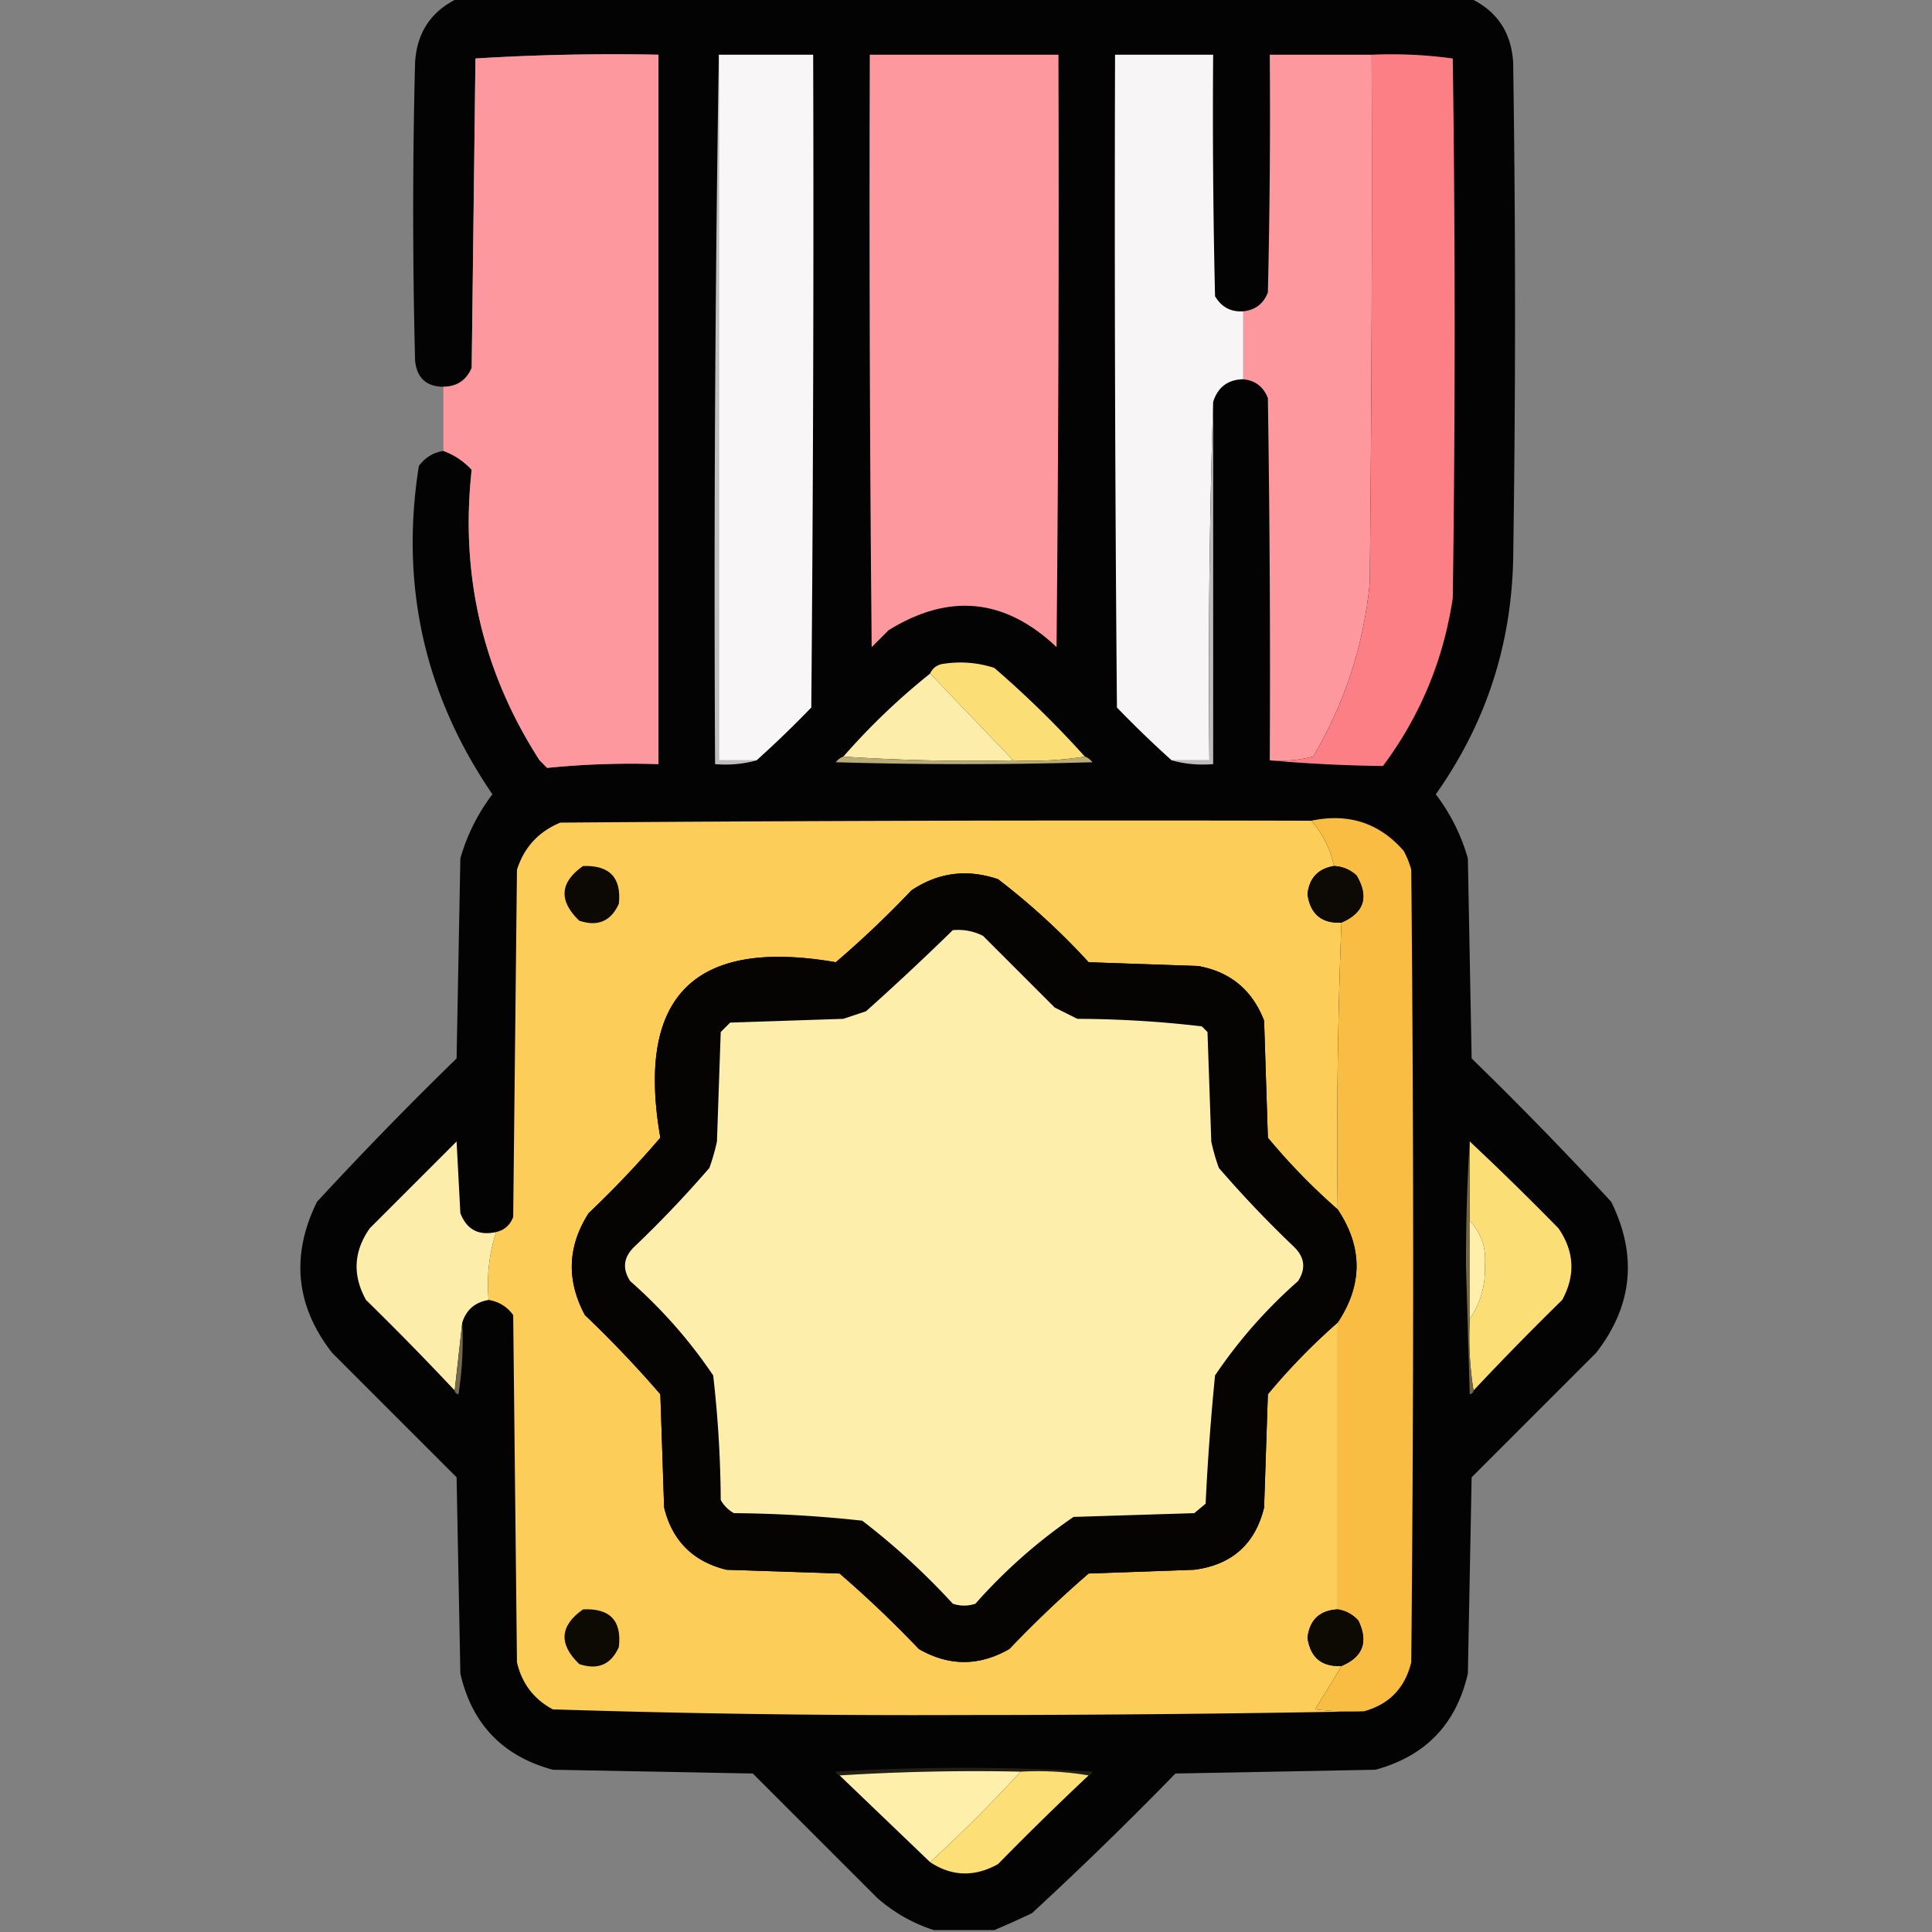 <?xml version="1.0" encoding="UTF-8"?>
<svg data-bbox="79.601 -0.5 351.798 512" height="512" width="512" xmlns="http://www.w3.org/2000/svg" shape-rendering="geometricPrecision" text-rendering="geometricPrecision" image-rendering="optimizeQuality" fill-rule="evenodd" clip-rule="evenodd" data-type="ugc">
    <rect width="100%" height="100%" fill="#808080" stroke="none"/>
    <g>
        <path d="M121.5-.5h268c7.161 3.342 10.994 9.008 11.5 17 .667 44 .667 88 0 132-.545 22.802-7.379 43.469-20.5 62a50.936 50.936 0 0 1 8.5 17l1 53a992.41 992.41 0 0 1 37 38c6.985 14.228 5.652 27.562-4 40l-33 33-1 52c-3.065 13.398-11.232 21.898-24.5 25.5l-53 1a992.41 992.41 0 0 1-38 37 235.73 235.73 0 0 1-10 4.5h-16c-5.522-1.765-10.522-4.598-15-8.5l-33-33-53-1c-13.268-3.602-21.435-12.102-24.5-25.5l-1-52-33-33c-9.652-12.438-10.985-25.772-4-40a992.71 992.71 0 0 1 37-38l1-53a50.936 50.936 0 0 1 8.5-17c-18.001-26.343-24.501-55.343-19.5-87 1.638-2.234 3.805-3.567 6.5-4 2.83 1.01 5.33 2.677 7.5 5-3.076 27.93 2.924 53.597 18 77l2 2a221.957 221.957 0 0 1 29.5-1v-188a594.899 594.899 0 0 0-48.5 1l-1 82c-1.41 3.289-3.91 4.956-7.5 5-4.556-.054-7.056-2.388-7.5-7a1559.72 1559.72 0 0 1 0-79c.506-7.992 4.339-13.658 11.5-17Z" fill="#020101" opacity=".979"/>
        <path d="M117.5 119.5v-17c3.59-.044 6.09-1.711 7.5-5l1-82a594.899 594.899 0 0 1 48.5-1v188c-9.916-.319-19.75.014-29.5 1l-2-2c-15.076-23.403-21.076-49.07-18-77-2.17-2.323-4.67-3.99-7.5-5Z" fill="#fd989f" opacity=".999"/>
        <path d="M190.5 14.5v187h10c-3.462.982-7.129 1.315-11 1a8840.152 8840.152 0 0 1 1-188Z" fill="#bfbebf"/>
        <path d="M190.5 14.5h25c.167 57.668 0 115.334-.5 173a284.889 284.889 0 0 1-14.5 14h-10v-187Z" fill="#f8f6f7"/>
        <path d="M230.5 14.5h50c.167 52.334 0 104.668-.5 157-13.618-12.932-28.451-14.432-44.5-4.5l-4.5 4.5c-.5-52.332-.667-104.666-.5-157Z" fill="#fd989f"/>
        <path d="M329.5 82.5v18c-4.089.088-6.756 2.088-8 6a2256.409 2256.409 0 0 0-1 95h-10a284.889 284.889 0 0 1-14.5-14c-.5-57.666-.667-115.332-.5-173h26c-.167 21.336 0 42.67.5 64 1.715 2.897 4.215 4.23 7.5 4Z" fill="#f7f5f6"/>
        <path d="M363.5 14.5c.167 46.668 0 93.335-.5 140-1.601 16.47-6.601 31.803-15 46-3.73.96-7.563 1.293-11.5 1 .167-32.002 0-64.002-.5-96-1.159-2.993-3.325-4.66-6.5-5v-18c3.175-.34 5.341-2.007 6.5-5 .5-20.997.667-41.997.5-63h27Z" fill="#fd989f"/>
        <path d="M363.5 14.5c7.255-.313 14.421.02 21.5 1 .667 47.667.667 95.333 0 143-2.473 16.431-8.639 31.264-18.5 44.5a392.33 392.33 0 0 1-30-1.5c3.937.293 7.77-.04 11.5-1 8.399-14.197 13.399-29.53 15-46 .5-46.665.667-93.332.5-140Z" fill="#fc7f86"/>
        <path d="M321.5 106.5v96c-3.871.315-7.538-.018-11-1h10c-.332-31.838.002-63.504 1-95Z" fill="#bebdbe"/>
        <path d="M287.5 200.5c-6.145.99-12.478 1.323-19 1l-22-23c.558-1.29 1.558-2.123 3-2.5 4.757-.81 9.424-.476 14 1a266.239 266.239 0 0 1 24 23.5Z" fill="#fbde76"/>
        <path d="m246.5 178.5 22 23a507.055 507.055 0 0 1-45-1 178.919 178.919 0 0 1 23-22Z" fill="#fcedab"/>
        <path d="M223.5 200.5a507.055 507.055 0 0 0 45 1c6.522.323 12.855-.01 19-1 .789.283 1.456.783 2 1.5-22.667.667-45.333.667-68 0 .544-.717 1.211-1.217 2-1.5Z" fill="#baac75"/>
        <path d="M347.5 217.5c3.058 3.448 5.058 7.448 6 12-4.215.715-6.548 3.215-7 7.5.762 5.267 3.762 7.767 9 7.5a1464.8 1464.8 0 0 0-1 76 166.139 166.139 0 0 1-18.5-19l-1-31c-3.137-8.141-8.97-12.974-17.5-14.5l-29-1a186.57 186.57 0 0 0-24-22c-8.248-2.789-15.914-1.789-23 3a268.134 268.134 0 0 1-20 19c-37.523-6.477-53.023 9.023-46.5 46.5a268.134 268.134 0 0 1-19 20c-5.601 8.762-5.934 17.762-1 27a296.34 296.34 0 0 1 20 21l1 30c2.14 8.807 7.64 14.307 16.5 16.5l30 1a296.34 296.34 0 0 1 21 20c7.971 4.598 15.971 4.598 24 0a296.34 296.34 0 0 1 21-20l28-1c9.967-1.303 16.134-6.803 18.5-16.5l1-30a166.139 166.139 0 0 1 18.5-19v76c-4.756.255-7.422 2.755-8 7.5.762 5.267 3.762 7.767 9 7.5a456.166 456.166 0 0 1-7 11.5c4.321.499 8.654.666 13 .5-35.165.667-70.498 1-106 1-36.392.157-72.725-.343-109-1.5-5.051-2.72-8.218-6.887-9.5-12.5l-1-92c-1.638-2.234-3.805-3.567-6.5-4-.553-6.292.114-12.292 2-18 2.208-.523 3.708-1.856 4.5-4l1-92c1.892-5.949 5.725-10.116 11.5-12.5 66.332-.5 132.666-.667 199-.5Z" fill="#fcce59"/>
        <path d="M347.5 217.5c9.886-2.078 18.053.589 24.5 8a22.981 22.981 0 0 1 2 5c.667 70 .667 140 0 210-1.649 6.814-5.815 11.148-12.5 13a84.902 84.902 0 0 1-13-.5 456.166 456.166 0 0 0 7-11.5c5.681-2.371 7.181-6.371 4.5-12-1.488-1.66-3.321-2.66-5.5-3v-76c6.667-10 6.667-20 0-30a1464.8 1464.8 0 0 1 1-76c6.027-2.623 7.361-6.79 4-12.5-1.717-1.559-3.717-2.392-6-2.5-.942-4.552-2.942-8.552-6-12Z" fill="#f8bd42"/>
        <path d="M154.5 229.5c7.068-.239 10.234 3.095 9.5 10-2.072 4.643-5.572 6.143-10.5 4.5-5.497-5.317-5.164-10.15 1-14.5Z" fill="#0c0904"/>
        <path d="M353.5 229.5c2.283.108 4.283.941 6 2.5 3.361 5.71 2.027 9.877-4 12.5-5.238.267-8.238-2.233-9-7.5.452-4.285 2.785-6.785 7-7.5Z" fill="#0d0904"/>
        <path d="M354.5 320.5c6.667 10 6.667 20 0 30a166.139 166.139 0 0 0-18.5 19l-1 30c-2.366 9.697-8.533 15.197-18.5 16.5l-28 1a296.34 296.34 0 0 0-21 20c-8.029 4.598-16.029 4.598-24 0a296.34 296.34 0 0 0-21-20l-30-1c-8.86-2.193-14.36-7.693-16.5-16.5l-1-30a296.34 296.34 0 0 0-20-21c-4.934-9.238-4.601-18.238 1-27a268.134 268.134 0 0 0 19-20c-6.523-37.477 8.977-52.977 46.5-46.5a268.134 268.134 0 0 0 20-19c7.086-4.789 14.752-5.789 23-3a186.57 186.57 0 0 1 24 22l29 1c8.53 1.526 14.363 6.359 17.5 14.5l1 31a166.139 166.139 0 0 0 18.5 19Z" fill="#050402"/>
        <path d="M252.5 246.5c2.82-.252 5.486.248 8 1.5l19 19 6 3c11.097.044 22.097.711 33 2l1.5 1.5 1 29a54.628 54.628 0 0 0 2 7 296.34 296.34 0 0 0 20 21c2.77 2.742 3.104 5.742 1 9-8.45 7.444-15.783 15.777-22 25a669.091 669.091 0 0 0-2.5 34l-3 2.5-32 1c-9.558 6.551-18.224 14.218-26 23-2 .667-4 .667-6 0a186.57 186.57 0 0 0-24-22 334.194 334.194 0 0 0-34-2c-1.5-.833-2.667-2-3.5-3.5a302.948 302.948 0 0 0-2-33c-6.217-9.223-13.55-17.556-22-25-2.104-3.258-1.77-6.258 1-9a296.34 296.34 0 0 0 20-21 54.628 54.628 0 0 0 2-7l1-29 2.5-2.5 30-1 6-2a710.977 710.977 0 0 0 23-21.5Z" fill="#fdeeac"/>
        <path d="M131.5 326.5c-1.886 5.708-2.553 11.708-2 18-3.589.592-5.922 2.592-7 6l-2 18a793.38 793.38 0 0 0-23.5-24c-3.634-6.554-3.3-12.887 1-19l23-23 1 19c1.701 4.375 4.867 6.042 9.5 5Z" fill="#fcedaa"/>
        <path d="M389.5 302.5a761.422 761.422 0 0 1 23.5 23c4.225 6.131 4.558 12.465 1 19a793.38 793.38 0 0 0-23.5 24c-.99-6.145-1.323-12.478-1-19 2.865-4.113 4.199-8.78 4-14 .429-4.714-.904-8.714-4-12v-21Z" fill="#fcde76"/>
        <path d="M389.5 302.5v47c-.323 6.522.01 12.855 1 19-.06.543-.393.876-1 1l-1-34c-.011-11.741.323-22.741 1-33Z" fill="#716742"/>
        <path d="M389.5 323.5c3.096 3.286 4.429 7.286 4 12 .199 5.22-1.135 9.887-4 14v-26Z" fill="#ffefab"/>
        <path d="M122.5 350.5a91.123 91.123 0 0 1-1 19c-.607-.124-.94-.457-1-1l2-18Z" fill="#716a4d"/>
        <path d="M154.5 426.5c7.157-.345 10.324 2.988 9.5 10-2.072 4.643-5.572 6.143-10.5 4.5-5.497-5.317-5.164-10.15 1-14.5Z" fill="#0d0a04"/>
        <path d="M354.5 426.5c2.179.34 4.012 1.34 5.5 3 2.681 5.629 1.181 9.629-4.5 12-5.238.267-8.238-2.233-9-7.5.578-4.745 3.244-7.245 8-7.5Z" fill="#0d0a04"/>
        <path d="M288.5 470.5c-5.81-.99-11.81-1.323-18-1a576.628 576.628 0 0 0-48 1c-.543-.06-.876-.393-1-1a578.644 578.644 0 0 1 68 0c-.124.607-.457.94-1 1Z" fill="#232116"/>
        <path d="M222.5 470.5a576.628 576.628 0 0 1 48-1 407.878 407.878 0 0 1-24 24l-24-23Z" fill="#feefab"/>
        <path d="M270.5 469.5c6.19-.323 12.19.01 18 1a793.38 793.38 0 0 0-24 23.5c-6.226 3.47-12.226 3.303-18-.5a407.878 407.878 0 0 0 24-24Z" fill="#fcdf76"/>
    </g>
</svg>
